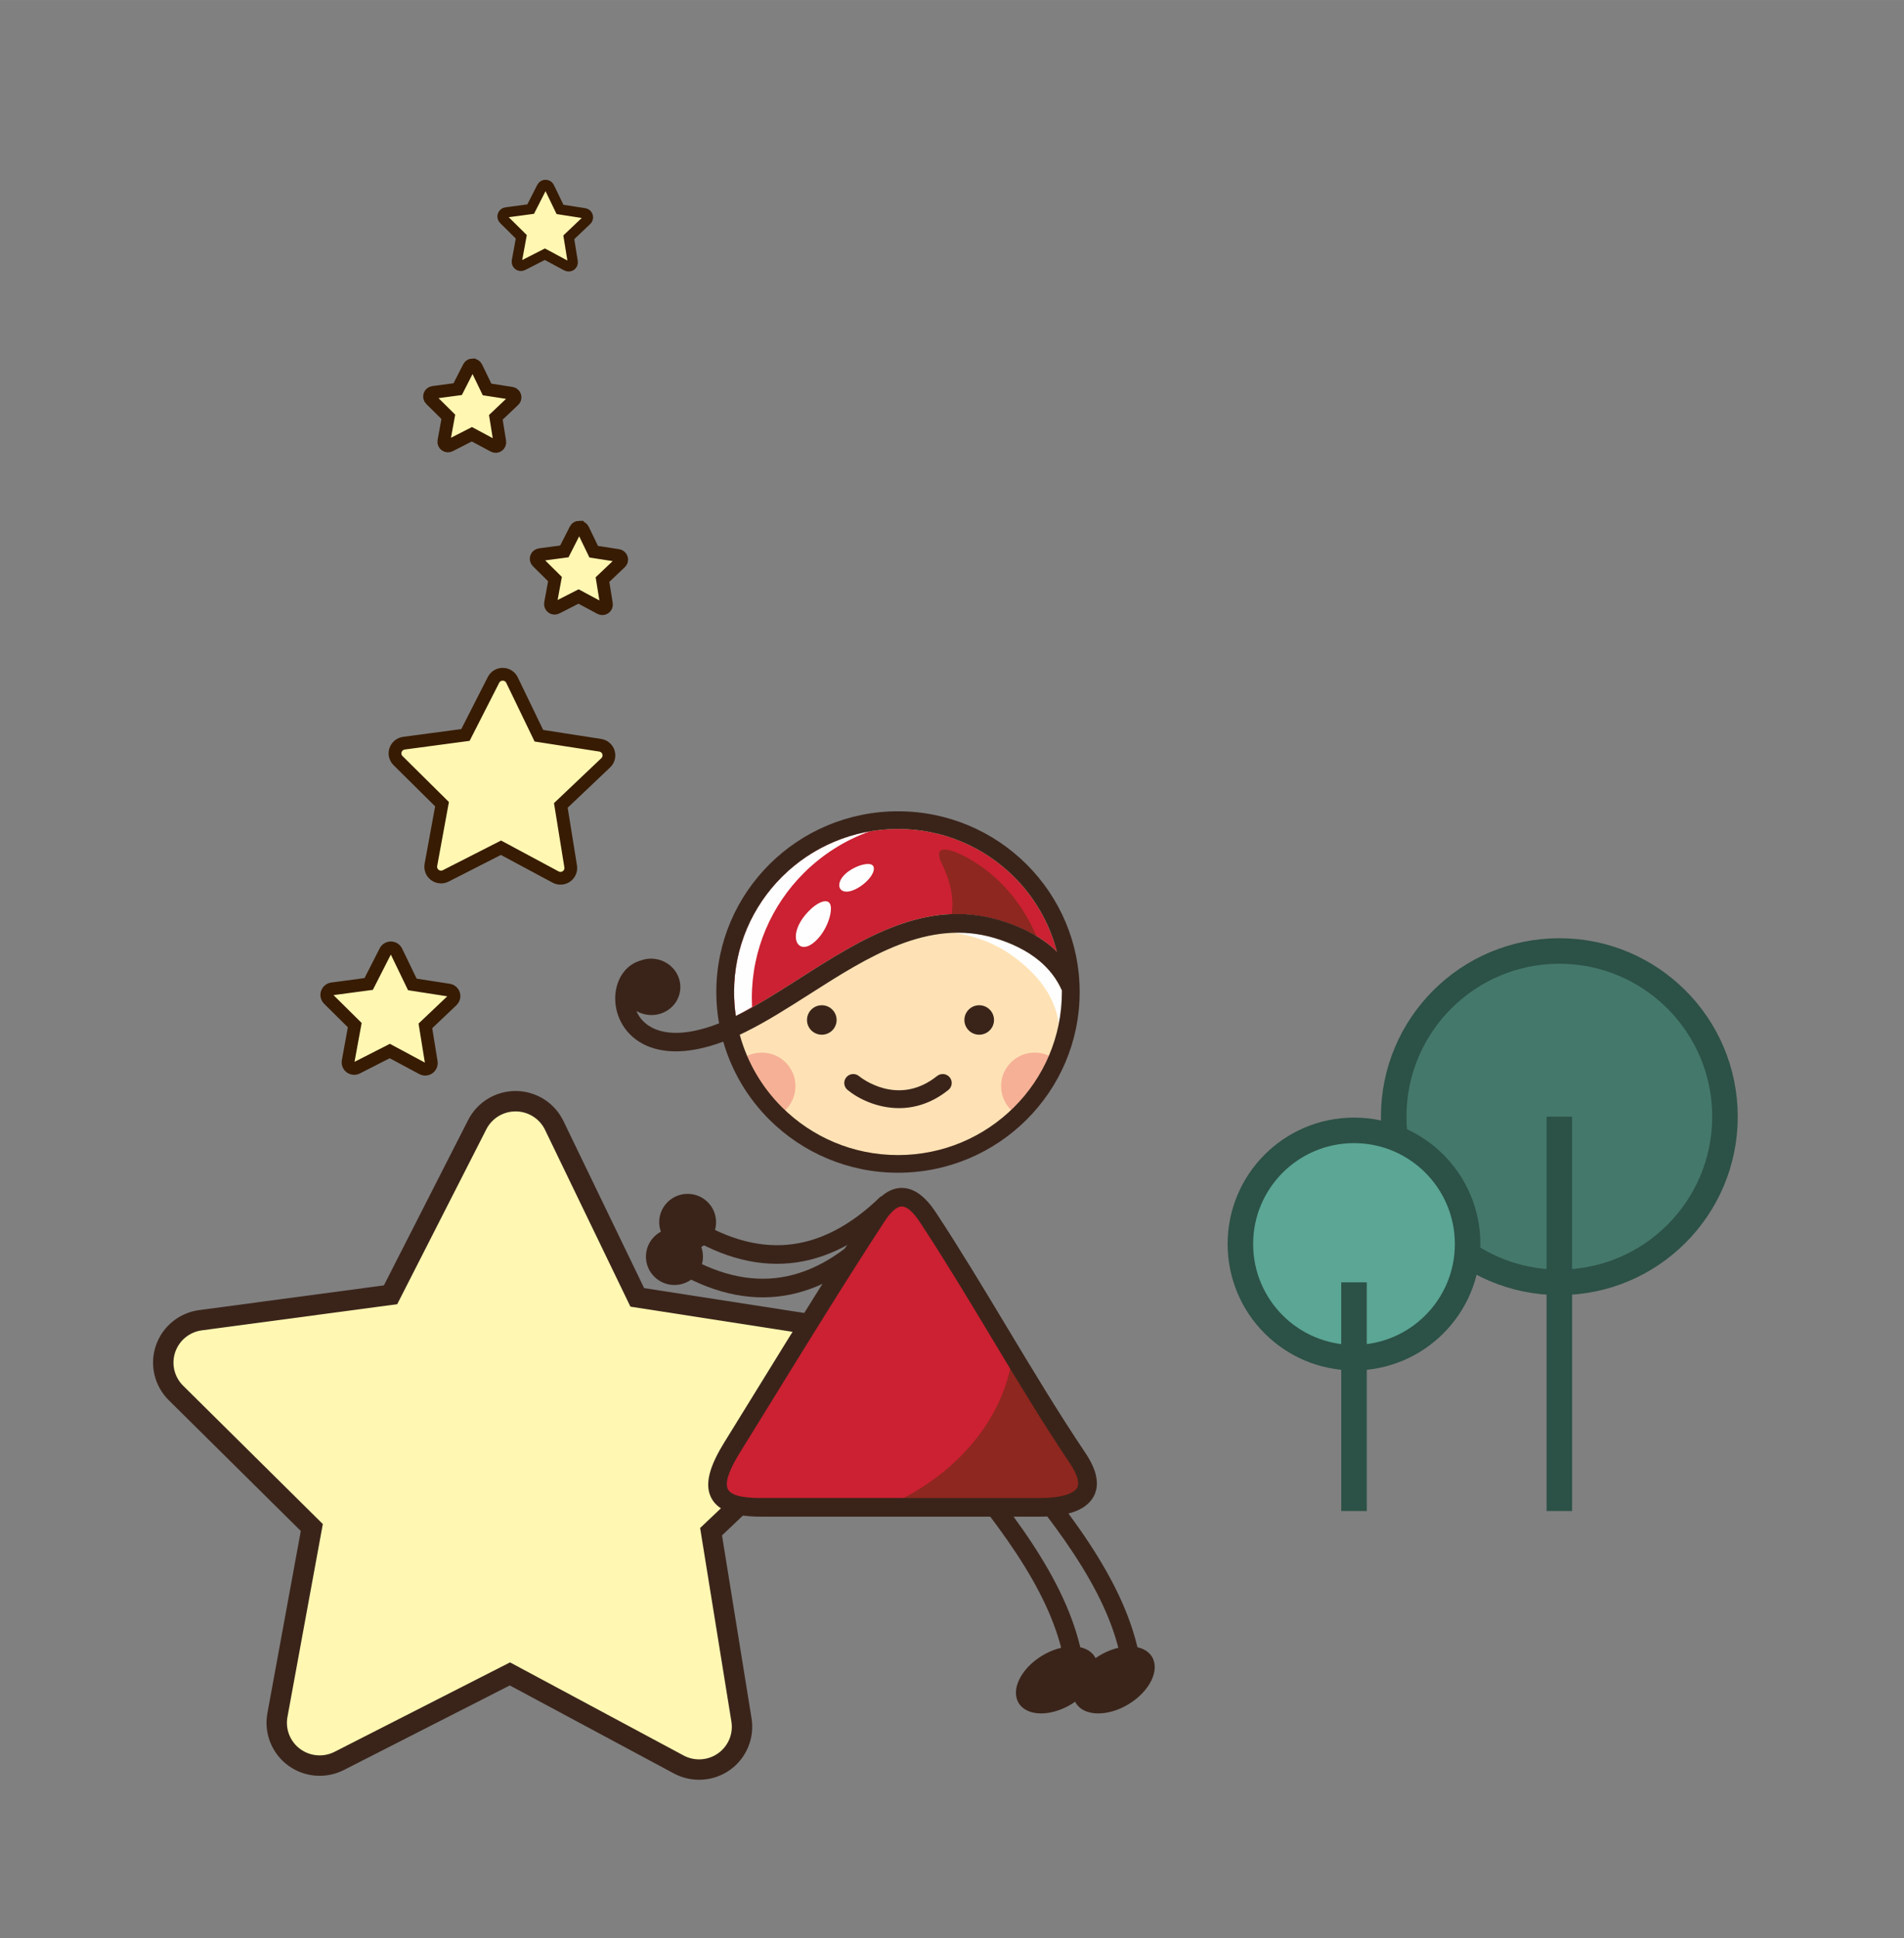 <?xml version="1.0" encoding="UTF-8"?> <!-- Creator: CorelDRAW 2019 (64-Bit) --> <svg xmlns="http://www.w3.org/2000/svg" xmlns:xlink="http://www.w3.org/1999/xlink" xmlns:xodm="http://www.corel.com/coreldraw/odm/2003" xml:space="preserve" width="37.306mm" height="37.968mm" style="shape-rendering:geometricPrecision; text-rendering:geometricPrecision; image-rendering:optimizeQuality; fill-rule:evenodd; clip-rule:evenodd" viewBox="0 0 624382 635452"><rect x="0" y="0" width="624382" height="635452" fill="#808080" stroke="none"/> <defs> <style type="text/css"> <![CDATA[ .str2 {stroke:#2C5146;stroke-width:8368;stroke-miterlimit:22.926} .str0 {stroke:#371B02;stroke-width:4184;stroke-miterlimit:22.926} .str1 {stroke:#371B02;stroke-width:3347;stroke-miterlimit:22.926} .fil10 {fill:none} .fil1 {fill:#3A241A} .fil8 {fill:#44786B} .fil9 {fill:#5BA695} .fil6 {fill:#8E271F} .fil5 {fill:#CB2132} .fil4 {fill:#F6B096} .fil3 {fill:#FEE2B5} .fil7 {fill:#FEFEFE} .fil2 {fill:#FFF7B2} .fil0 {fill:#3A241A;fill-rule:nonzero} ]]> </style> </defs> <g id="Слой_x0020_1">  <path class="fil0" d="M308033 467161c12020,13925 22357,26566 30315,38642 8082,12265 13749,23994 16290,35937l-5982 1295c-2365,-11110 -7736,-22173 -15426,-33843 -7816,-11860 -17994,-24305 -29835,-38024l4638 -4007z"></path> <ellipse class="fil1" transform="matrix(0.218 -0.133 0.089 0.145 346541 550761)" rx="57199" ry="54615"></ellipse> <path class="fil1" d="M211231 422302l60408 9378c6539,1016 11955,5644 13945,11957 1105,3506 1061,7279 -117,10758 -905,2673 -2449,5083 -4494,7024l-44205 41959 9691 59992c1053,6521 -1731,13120 -7125,16931 -5379,3801 -12532,4238 -18338,1125l-53820 -28864 -54418 27729c-5890,3001 -12996,2415 -18313,-1513 -5311,-3923 -7957,-10578 -6765,-17076l10962 -59777 -43304 -42878c-4710,-4663 -6357,-11595 -4231,-17873 2124,-6271 7632,-10783 14193,-11662l60593 -8107 27629 -54222c3006,-5898 9105,-9573 15722,-9506 6619,69 12641,3873 15522,9834l26466 54791z"></path> <path class="fil2" d="M169176 364372c-4087,-42 -7843,2224 -9689,5851l-29224 57351 -64075 8574c-4049,541 -7436,3322 -8740,7173 -1304,3851 -296,8102 2599,10969l45817 45365 -11600 63254c-735,3997 879,8062 4159,10484 3279,2423 7657,2783 11296,932l57536 -29319 56906 30519c3595,1930 7978,1660 11311,-693 3329,-2353 5029,-6382 4378,-10395l-10255 -63482 46769 -44392c1284,-1220 2216,-2706 2762,-4316 710,-2097 763,-4405 74,-6598 -1223,-3876 -4552,-6726 -8588,-7354l-63879 -9918 -27995 -57954c-1772,-3664 -5478,-6010 -9562,-6052z"></path> <path class="fil0" d="M326785 467161c12020,13925 22357,26566 30315,38642 8082,12265 13747,23994 16290,35937l-5982 1295c-2365,-11110 -7736,-22173 -15426,-33843 -7816,-11860 -17994,-24305 -29836,-38024l4639 -4007z"></path> <ellipse class="fil1" transform="matrix(0.218 -0.133 0.089 0.145 365292 550761)" rx="57199" ry="54615"></ellipse> <path class="fil0" d="M284427 402858c-9727,9689 -19820,15078 -30275,16164 -10455,1088 -21438,-2110 -32946,-9595l-3361 5110c12718,8271 25030,11789 36933,10552 11903,-1239 23235,-7215 33995,-17932l-4347 -4300z"></path> <ellipse class="fil1" cx="221173" cy="411981" rx="9352" ry="9301"></ellipse> <path class="fil3" d="M294478 267261c32190,0 58284,25952 58284,57964 0,32014 -26094,57964 -58284,57964 -32188,0 -58282,-25950 -58282,-57964 0,-32012 26094,-57964 58282,-57964z"></path> <path class="fil4" d="M331578 363906c-2032,-1993 -3292,-4765 -3292,-7828 0,-6074 4951,-10996 11056,-10996 1655,0 3227,362 4636,1011 -2720,6372 -6644,12109 -11493,16931 -298,298 -601,591 -907,882zm-86567 -17739c1449,-695 3076,-1085 4793,-1085 6106,0 11056,4922 11056,10996 0,3110 -1299,5918 -3386,7918 -338,-320 -673,-644 -1004,-972 -4829,-4802 -8743,-10516 -11460,-16857z"></path> <path class="fil5" d="M241305 333076l360 -176c6747,-3327 13607,-7706 20579,-12156 20206,-12892 41308,-26359 65710,-19056 6228,1863 12064,4661 16847,8663 638,532 1228,1096 1777,1687 -2413,-9463 -7366,-17920 -14094,-24611 -9726,-9674 -23164,-15657 -38007,-15657 -14842,0 -28280,5983 -38007,15657 -9726,9674 -15742,23038 -15742,37800 0,2666 197,5287 577,7849z"></path> <path class="fil5" d="M241305 333076l360 -176c515,-254 1033,-515 1551,-782 1130,-643 2264,-1302 3401,-1978 -49,-959 -72,-1925 -72,-2895 0,-16035 6532,-30554 17093,-41063 6034,-6003 13383,-10698 21580,-13620 -11133,1921 -21090,7250 -28749,14865 -9726,9674 -15742,23038 -15742,37800 0,2666 197,5287 577,7849zm24564 -35016c-9157,8629 -3890,17460 3028,8877 1602,-1987 2822,-4614 3332,-6951 1409,-6440 -3123,-4979 -6360,-1926zm15419 -14049c-8870,3674 -7224,11080 -197,7230 1833,-1004 3642,-2581 4678,-4198 343,-536 591,-1071 711,-1582 765,-3242 -3501,-2151 -5192,-1451z"></path> <path class="fil5" d="M312058 299669c5152,-206 10442,387 15896,2018 4203,1257 8228,2942 11871,5133 -4044,-9362 -10765,-18710 -21794,-25160 -2435,-1424 -13359,-7098 -9098,1644 2455,5034 4057,10931 3125,16365z"></path> <path class="fil6" d="M312058 299669l10 -2c214,-8 430,-15 644,-20 147,-5 295,-8 442,-10 197,-3 397,-7 596,-7 177,-2 356,-2 534,0 182,0 363,3 546,5 192,3 387,8 581,13 154,5 310,10 465,17 221,8 442,18 663,30 129,7 256,13 383,20 256,17 514,33 772,54 104,8 208,17 313,25 273,22 547,47 822,75l244 25c295,32 591,65 887,102l196 25c320,40 639,85 959,134l132 20c330,50 661,104 992,161l105 18c350,62 701,127 1053,197l49 10c362,72 725,149 1090,231l18 3c1126,253 2259,549 3401,890 966,288 1920,599 2864,934l25 8 35 13c271,97 541,194 810,295l27 10 218 82 45 17 50 20 189 72 44 17 62 23 156 62 64 23 55 22 189 75 35 13 50 20 162 65 110 45 20 8 187 75 28 12 33 15 176 72 115 49 22 10 187 79 129 55 102 44 109 47 191 82 27 12 15 7 171 75 30 13 154 69 186 84 7 3 176 80 184 84 2 2c121,55 243,112 363,169l2 2 167 79 49 23c171,82 340,164 509,248l2 0c119,59 238,119 356,177l3 2 166 84 30 15c174,89 346,177 517,268l2 2 177 92 176 95c119,62 236,126 353,191l176 95 164 92 23 13c167,92 331,187 497,281l25 15 159 92 172 100c114,69 228,136 341,204 -4044,-9362 -10765,-18710 -21794,-25160 -2435,-1424 -13359,-7098 -9098,1644 2455,5034 4057,10931 3125,16365z"></path> <path class="fil7" d="M347202 335668c-475,-3690 -1734,-7088 -3573,-10194 -2710,-4576 -6698,-8544 -11324,-11908 -6052,-4403 -12618,-6762 -19493,-7759 251,-8 502,-13 753,-17l208 -3c249,-2 499,-2 748,0l280 3c214,3 430,8 644,15 137,3 273,8 410,13 184,7 368,15 552,25 157,8 316,18 474,28 154,10 310,20 464,32 196,15 390,30 586,49 129,12 258,23 387,37 216,20 430,44 644,69 107,12 214,25 320,37 239,30 477,62 716,95l249 35c259,38 517,79 777,122l209 35c273,47 547,95 820,149l159 30c288,57 577,117 867,179l126 28c301,67 604,137 907,211l90 22c313,79 624,159 937,244l69 18c316,87 633,176 949,271l30 8c1028,308 2044,643 3041,1008l0 0c248,90 497,184 743,278l0 0c166,64 330,127 492,192l0 0 246 97 0 0c162,65 325,132 487,199l0 0 243 102 0 0c80,33 161,67 241,102l0 0 241 104 0 0 239 105 0 0 239 105 0 0 238 109 0 0 236 109 0 0 236 110 0 0 236 110 0 0 233 114 2 0 233 114 0 0 231 115 0 0 231 117 0 0 231 117 0 0 228 119 2 0 226 121 2 0 226 122 0 0 226 124 0 0 224 124 0 0 223 127 2 0 221 127c223,127 442,258 659,390l2 0c363,219 721,445 1074,676l0 0c283,186 562,375 839,567l0 0c206,144 412,291 614,438l0 0c136,100 269,199 403,301l0 0c67,50 132,100 199,152l0 0c67,50 132,102 197,154l197 154 0 0c65,52 131,104 194,157l0 0 194 157 0 0c65,54 129,107 192,159l0 2 146 122 18 15 127 109 7 7 99 84 59 52 92 80 54 47 97 87 54 47 95 85 59 54 85 77 42 38c84,77 166,154 248,231l7 5 132 126 121 115 23 23 95 92 52 50 97 97 35 33c400,397 785,803 1160,1223 1769,1985 3252,4238 4375,6787 0,171 2,341 2,514 0,3573 -353,7065 -1026,10442zm-61982 -63107c-8198,2922 -15547,7617 -21580,13620 -10561,10509 -17093,25028 -17093,41063 0,971 23,1936 72,2895 -1136,674 -2268,1334 -3398,1975 -519,268 -1038,529 -1555,785 -121,59 -241,117 -360,176 -380,-2562 -577,-5183 -577,-7849 0,-14762 6017,-28126 15742,-37800 7659,-7615 17615,-12944 28749,-14865zm-19349 25498c-9157,8629 -3890,17460 3028,8877 1602,-1987 2822,-4614 3332,-6951 1409,-6440 -3123,-4979 -6360,-1926zm15419 -14049c-8870,3674 -7224,11080 -197,7230 1833,-1004 3642,-2581 4678,-4198 343,-536 591,-1071 711,-1582 765,-3242 -3501,-2151 -5192,-1451z"></path> <path class="fil0" d="M208708 331462c787,1883 2167,3635 4206,4924 4407,2790 11793,3454 22881,-882 -587,-3337 -894,-6773 -894,-10278 0,-16362 6668,-31175 17450,-41898 10782,-10721 25677,-17354 42128,-17354 16452,0 31346,6633 42128,17354 10782,10723 17451,25537 17451,41898 0,16360 -6670,31174 -17451,41897 -10782,10721 -25676,17354 -42128,17354 -16450,0 -31346,-6633 -42128,-17354 -7063,-7024 -12360,-15803 -15173,-25624 -12834,4788 -21855,3652 -27559,42 -3195,-2022 -5364,-4813 -6608,-7828 -1239,-3004 -1543,-6233 -1018,-9140 828,-4581 3654,-8420 8124,-9687 1469,-541 3100,-736 4773,-497 5222,746 8864,5448 8132,10501 -730,5051 -5557,8541 -10780,7794 -1289,-184 -2480,-611 -3535,-1222zm98589 21302c-12849,10280 -25056,479 -25595,37 -1249,-1039 -3106,-877 -4152,363 -1049,1239 -889,3091 360,4136 3304,2762 9568,5995 16891,5995 5100,0 10715,-1568 16198,-5955 1270,-1016 1471,-2865 450,-4127 -1021,-1265 -2880,-1463 -4151,-449zm13814 -23200c2683,0 4857,2162 4857,4830 0,2668 -2174,4830 -4857,4830 -2683,0 -4857,-2162 -4857,-4830 0,-2668 2174,-4830 4857,-4830zm-51617 0c2683,0 4857,2162 4857,4830 0,2668 -2174,4830 -4857,4830 -2681,0 -4857,-2162 -4857,-4830 0,-2668 2176,-4830 4857,-4830zm-28188 3511c119,-59 239,-117 360,-176 6747,-3327 13609,-7706 20579,-12154 20206,-12894 41308,-26360 65710,-19058 6228,1863 12064,4661 16847,8663 638,532 1228,1096 1777,1687 -2413,-9463 -7366,-17920 -14094,-24611 -9726,-9674 -23164,-15657 -38007,-15657 -14842,0 -28280,5983 -38007,15657 -9726,9674 -15742,23038 -15742,37800 0,2666 197,5287 577,7849zm106920 -8363c-1710,-3885 -4261,-7081 -7378,-9687 -4087,-3418 -9177,-5839 -14663,-7481 -21712,-6497 -41594,6188 -60628,18335 -7113,4539 -14114,9008 -21162,12482 -609,301 -1210,587 -1804,864 2485,9137 7346,17301 13880,23799 9727,9674 23165,15657 38007,15657 14844,0 28282,-5983 38007,-15657 9727,-9674 15742,-23036 15742,-37798 0,-172 -2,-343 -2,-514z"></path> <path class="fil6" d="M353402 478057c8238,12280 -490,16117 -12561,16117l-91424 0c-16948,0 -16747,-7679 -9270,-19732 15630,-25212 31361,-51207 47353,-75656 5690,-8701 11207,-8164 16812,341 16742,25420 31883,53289 49090,78930z"></path> <path class="fil5" d="M289900 494174l-40483 0c-16948,0 -16747,-7679 -9270,-19732 15630,-25212 31361,-51207 47353,-75656 5690,-8701 11207,-8164 16812,341 9557,14512 18594,29823 27791,45062 -2947,21744 -19279,40235 -42203,49986z"></path> <path class="fil0" d="M355948 476362c1838,2740 2946,5165 3438,7306 720,3128 196,5711 -1282,7818 -1384,1970 -3535,3359 -6214,4266 -3071,1043 -6906,1480 -11048,1480l-91424 0c-10039,0 -15133,-2675 -16712,-7448 -1461,-4417 633,-10162 4835,-16941 2952,-4762 7091,-11476 11244,-18214 11918,-19338 23918,-38806 36146,-57502 3486,-5331 7187,-7821 11127,-7667 3866,152 7453,2882 10824,7997 7888,11977 15523,24676 23190,37428 8420,14004 16881,28072 25877,41478zm-2542 8666c-333,-1448 -1153,-3193 -2549,-5274 -9096,-13555 -17590,-27681 -26044,-41743 -7555,-12566 -15080,-25080 -23071,-37214 -2233,-3389 -4209,-5182 -5923,-5249 -1642,-64 -3545,1528 -5749,4897 -12091,18486 -24111,37987 -36049,57356 -3364,5459 -6728,10917 -11267,18240 -3272,5275 -5018,9396 -4211,11831 688,2079 3968,3244 10875,3244l91424 0c3533,0 6701,-338 9078,-1145 1481,-502 2587,-1151 3165,-1975 482,-686 623,-1657 321,-2969z"></path> <path class="fil2 str0" d="M128189 310759c-765,-8 -1468,417 -1814,1096l-5471 10735 -11993 1605c-758,102 -1392,623 -1637,1344 -244,721 -55,1516 487,2054l8576 8492 -2171 11841c-137,748 164,1510 778,1963 614,454 1433,521 2114,174l10772 -5490 10653 5714c673,362 1493,311 2117,-129 623,-442 942,-1195 820,-1946l-1920 -11885 8755 -8310c239,-228 415,-507 517,-808 132,-392 142,-823 13,-1235 -229,-725 -852,-1259 -1607,-1376l-11958 -1858 -5242 -10849c-331,-686 -1024,-1125 -1789,-1133z"></path> <path class="fil2 str0" d="M164889 221051c-1285,-13 -2469,701 -3049,1843l-9202 18057 -20174 2700c-1274,171 -2341,1046 -2752,2258 -410,1213 -94,2552 818,3454l14425 14283 -3652 19915c-231,1259 276,2539 1309,3302 1033,763 2412,875 3557,293l18116 -9232 17917 9610c1131,608 2512,522 3562,-219 1048,-740 1583,-2008 1379,-3272l-3228 -19989 14725 -13977c403,-383 698,-852 869,-1357 224,-661 241,-1387 23,-2079 -385,-1220 -1433,-2117 -2703,-2315l-20112 -3123 -8815 -18246c-557,-1155 -1724,-1893 -3011,-1906z"></path> <path class="fil2 str0" d="M189964 172814c-514,-5 -987,281 -1218,736l-3680 7222 -8067 1080c-509,69 -936,418 -1100,902 -166,485 -38,1021 326,1382l5769 5711 -1461 7965c-92,502 110,1014 524,1319 413,306 964,351 1423,119l7244 -3692 7165 3843c452,243 1004,209 1424,-87 418,-296 633,-803 551,-1309l-1290 -7993 5888 -5588c161,-154 280,-341 348,-544 89,-264 95,-554 8,-830 -154,-489 -572,-847 -1081,-927l-8042 -1249 -3525 -7296c-224,-462 -690,-756 -1205,-763z"></path> <path class="fil2 str0" d="M154991 119618c-514,-5 -987,281 -1218,736l-3680 7222 -8067 1080c-510,69 -936,418 -1101,902 -164,485 -37,1021 328,1382l5769 5711 -1461 7965c-92,502 110,1014 524,1319 413,306 964,351 1423,119l7244 -3692 7165 3843c452,243 1004,209 1424,-87 418,-296 633,-803 551,-1309l-1290 -7993 5888 -5588c161,-154 280,-341 348,-544 89,-264 95,-554 8,-830 -154,-489 -572,-847 -1081,-927l-8042 -1249 -3525 -7296c-224,-462 -690,-756 -1205,-763z"></path> <path class="fil0" d="M288846 392220c-9828,9587 -19975,14871 -30441,15848 -10467,977 -21416,-2335 -32846,-9940l-3414 5076c12631,8403 24906,12049 36821,10936 11916,-1113 23311,-6972 34181,-17577l-4301 -4343z"></path> <ellipse class="fil1" transform="matrix(-0.163 -0.002 -0.002 0.17 225500 400683)" rx="57199" ry="54615"></ellipse> <path class="fil2 str1" d="M178918 60598c-514,-7 -986,280 -1218,736l-3680 7220 -8067 1080c-509,69 -936,418 -1100,904 -164,485 -38,1019 326,1381l5769 5712 -1461 7963c-92,504 110,1014 524,1321 413,305 964,350 1423,117l7244 -3692 7165 3843c452,243 1004,209 1424,-87 418,-296 633,-803 551,-1309l-1290 -7993 5888 -5588c161,-154 280,-341 348,-544 89,-264 95,-554 8,-830 -154,-489 -572,-847 -1081,-926l-8042 -1249 -3525 -7297c-223,-462 -690,-756 -1205,-762z"></path> <circle class="fil8 str2" cx="511358" cy="366094" r="54319"></circle> <circle class="fil9 str2" cx="444020" cy="407844" r="37260"></circle> <line class="fil10 str2" x1="511358" y1="366094" x2="511358" y2="495383"></line> <line class="fil10 str2" x1="444020" y1="420413" x2="444020" y2="495383"></line> <rect class="fil10" x="-1" y="1" width="624382" height="635452"></rect> </g> </svg> 